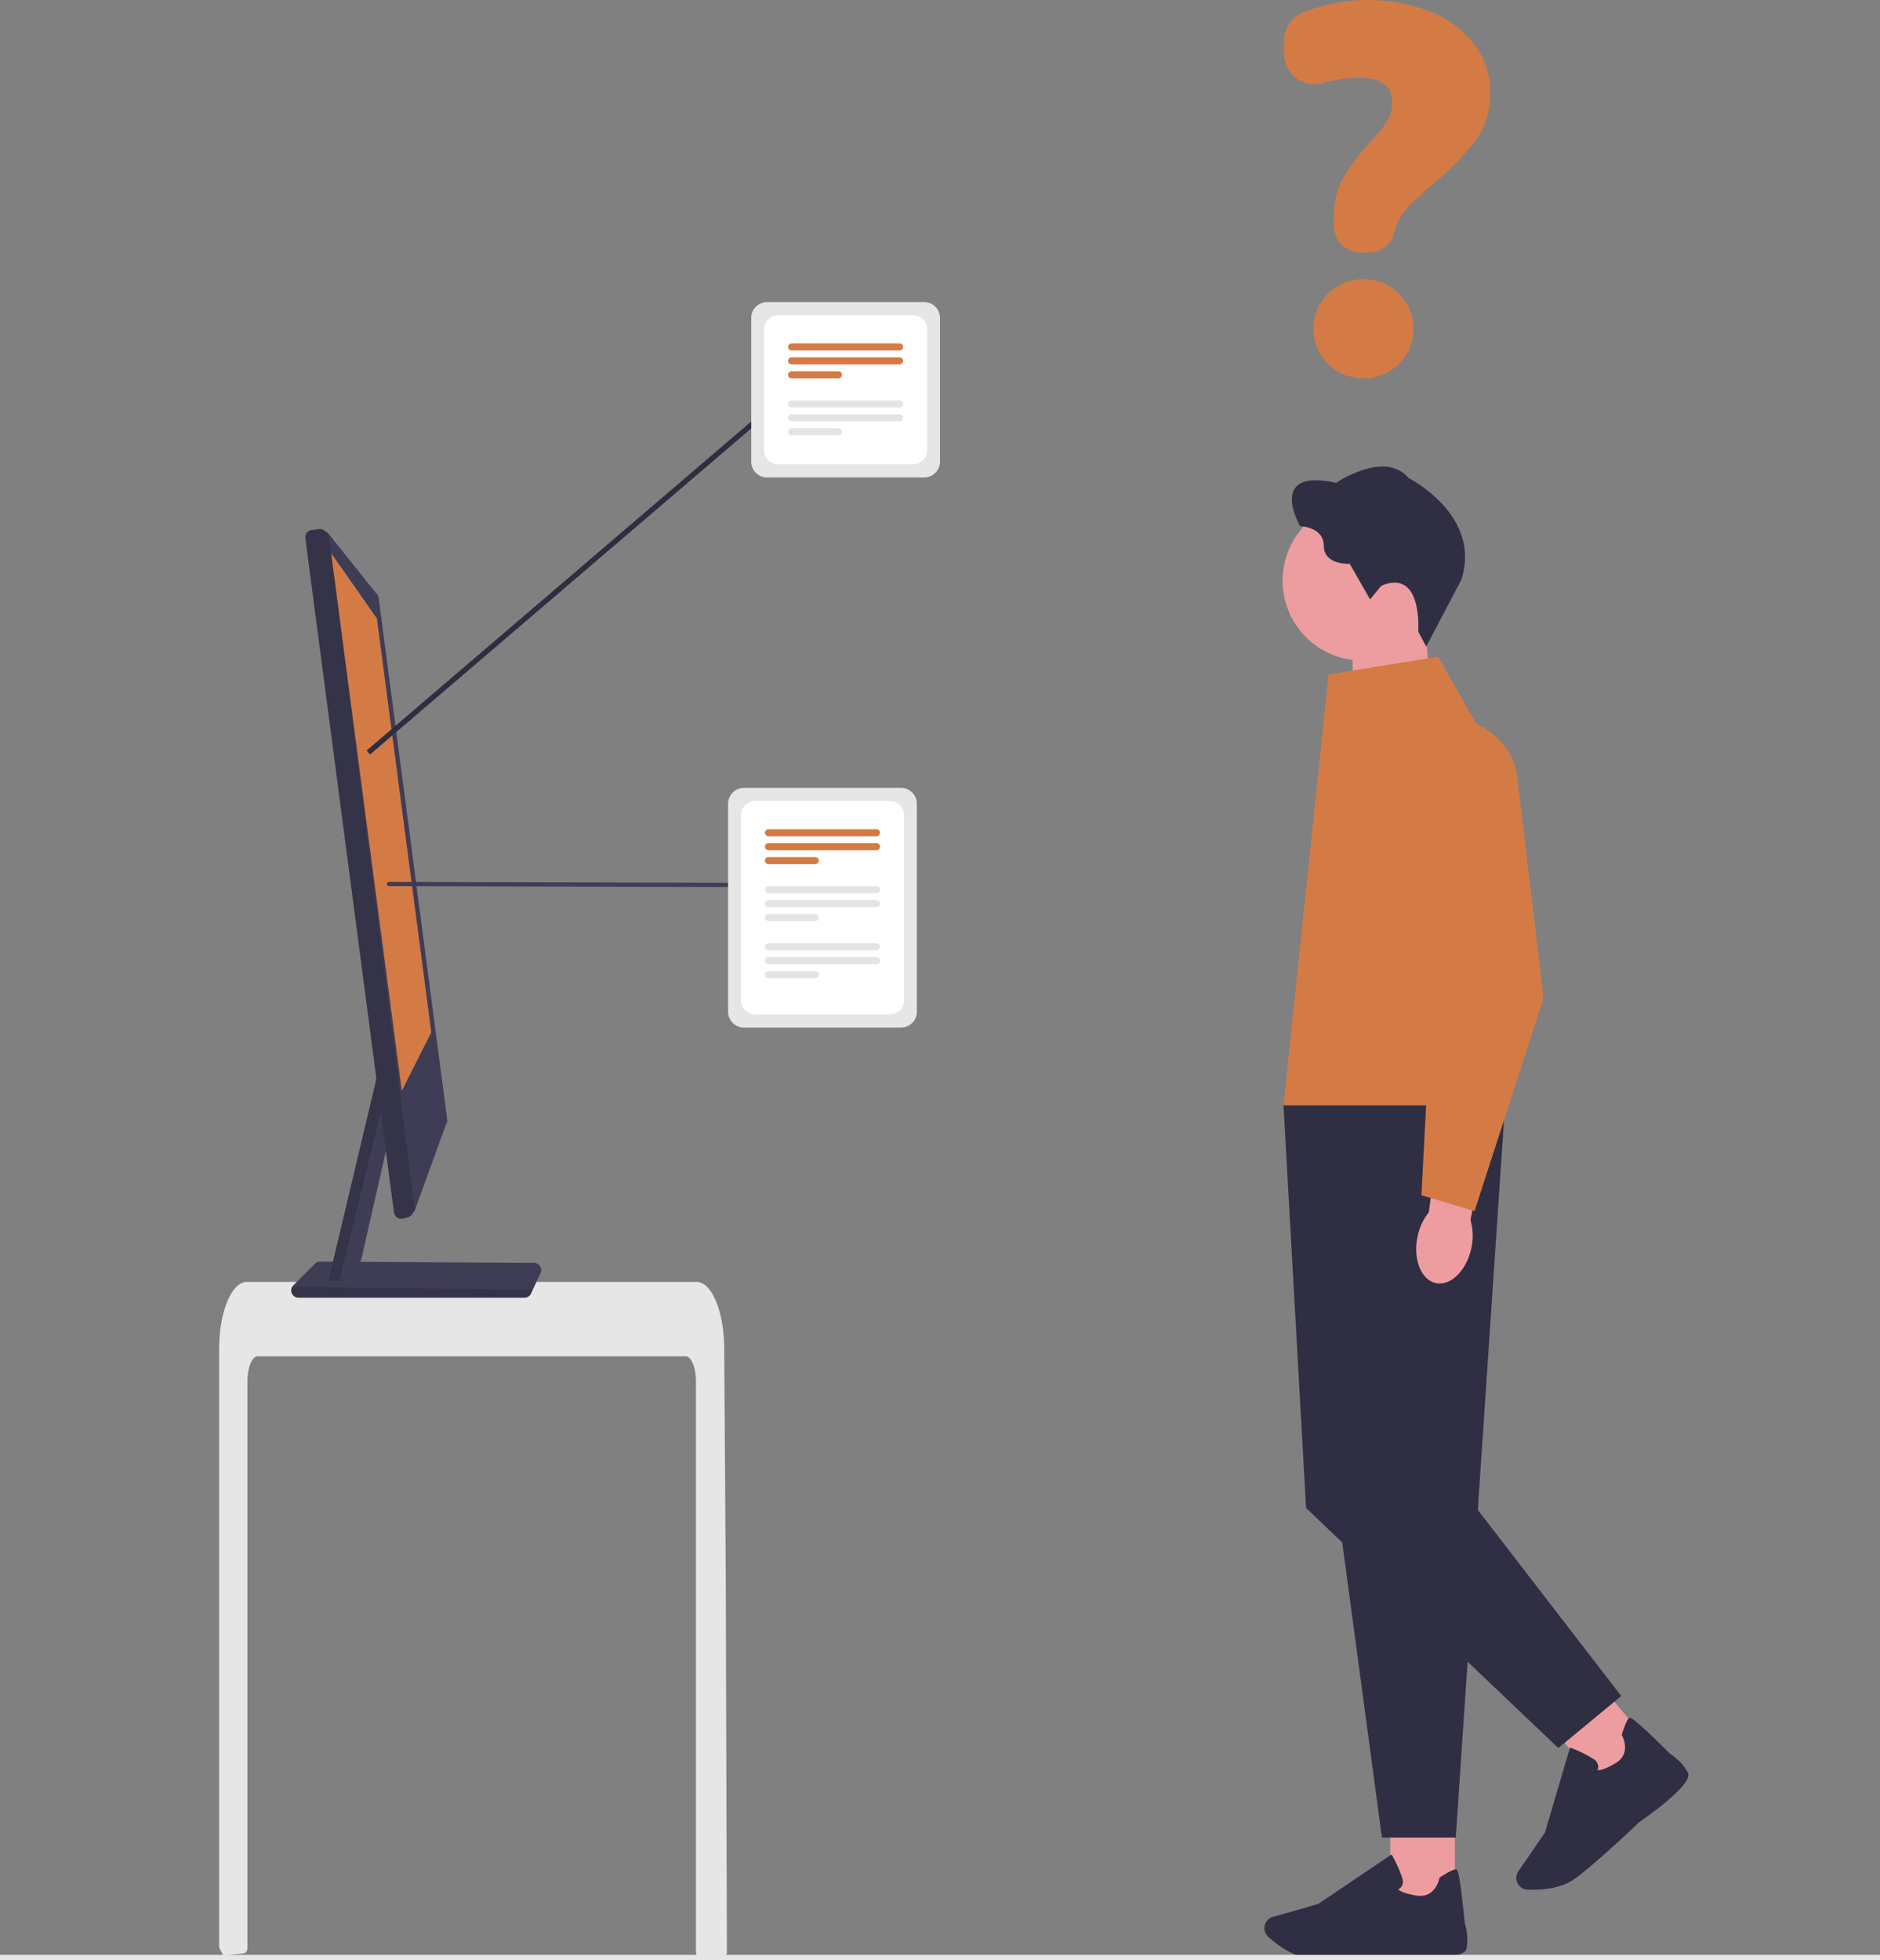 <svg xmlns="http://www.w3.org/2000/svg" width="731.503" height="762.51" viewBox="0 0 731.503 762.51" xmlns:xlink="http://www.w3.org/1999/xlink" role="img" artist="Katerina Limpitsouni" source="https://undraw.co/"><rect x="0" y="0" width="731.503" height="762.51" fill="#808080" stroke="none"/><g transform="translate(-682 -144.945)"><g transform="translate(1173.984 327.792)"><path d="M212.679,283.842,181.466,294.1V249.166h28.322Z" transform="translate(-147.152 -187.451)" fill="#ed9da0"/><ellipse cx="31.101" cy="31.102" rx="31.101" ry="31.102" transform="translate(7.073 11.95)" fill="#ed9da0"/><path d="M206.108,245.583l-4.372,5.312-7.9-13.83s-10.089.518-10.089-6.964-9.263-7.692-9.263-7.692-13.1-22.882,14.04-16.858c0,0,18.834-12.907,28.194-1.879,0,0,28.712,14.461,20.5,39.643l-13.652,25.943-3.093-5.878s1.878-24.664-14.364-17.8Z" transform="translate(-160.631 -200.554)" fill="#2f2e43"/><rect width="25.129" height="35.645" transform="translate(48.975 522.077)" fill="#ed9da0"/><path d="M222.339,674.68c4.3.4,25.8,2.081,26.876-2.843a21.06,21.06,0,0,0-.667-9.9c-2.065-20.554-2.827-20.793-3.288-20.936-.731-.206-2.875.794-6.338,3.034l-.222.143-.048.254c-.064.318-1.6,7.863-8.879,6.719-4.988-.794-6.608-1.89-7.132-2.43a2.92,2.92,0,0,0,1.318-1.112,3.887,3.887,0,0,0,.286-3.209,51.1,51.1,0,0,0-3.86-8.673l-.318-.572-28.56,19.268-17.632,5.035a4.534,4.534,0,0,0-2.939,2.605h0a4.547,4.547,0,0,0,1.144,5.131c3.209,2.875,9.562,7.815,16.25,8.419,1.779.159,4.13.222,6.767.222,11.04,0,27.13-1.144,27.257-1.16h-.016Z" transform="translate(-170.584 -96.546)" fill="#2f2e43"/><rect width="35.644" height="25.129" transform="matrix(-0.637, -0.771, 0.771, -0.637, 130.735, 512.045)" fill="#ed9da0"/><path d="M148.83,632.7c3.558-2.446,21.205-14.836,18.9-19.315a21.065,21.065,0,0,0-6.83-7.2c-14.693-14.518-15.439-14.217-15.884-14.026-.7.3-1.7,2.446-2.954,6.37l-.079.238.127.222c.159.286,3.78,7.084-2.557,10.833-4.352,2.573-6.306,2.748-7.037,2.669a3.051,3.051,0,0,0,.318-1.7,3.816,3.816,0,0,0-1.843-2.653,51.3,51.3,0,0,0-8.514-4.225l-.6-.238-9.721,33.056L101.78,651.857a4.565,4.565,0,0,0-.6,3.892h0a4.544,4.544,0,0,0,4.162,3.224c4.3.175,12.342-.079,17.886-3.876,1.461-1,3.32-2.446,5.353-4.13,8.5-7.037,20.173-18.172,20.268-18.267h-.016Z" transform="translate(-2.976 -106.684)" fill="#2f2e43"/><path d="M158.751,399.241h86.188l-19.156,284.9H197.048l-38.313-284.9h.016Z" transform="translate(-151.329 -152.107)" fill="#2f2e43"/><path d="M139.685,414.935l-17.552-15.694,8.784,156.7,98.149,93.369,24.478-20.221-57.2-74.212Z" transform="translate(-114.711 -152.107)" fill="#2f2e43"/><path d="M169.932,264.921l42.57-6.91,13.216,23.112a156.96,156.96,0,0,1,19.538,97.006l-6.687,54.4H152.38l17.552-167.6h0v-.016Z" transform="translate(-144.958 -185.368)" fill="#d47b45"/><path d="M164.419,449.685c-1.763,8.784,1.525,16.806,7.323,17.918,5.814,1.1,11.945-5.131,13.708-13.931a21.692,21.692,0,0,0-.381-10.579l6.989-37.344-18.267-2.843-4.94,37.122a21.979,21.979,0,0,0-4.432,9.674h0v-.016Z" transform="translate(-104.88 -151.244)" fill="#ed9da0"/><path d="M181.708,469.039l26.828-82.885v-.127L198.4,300.68a25.981,25.981,0,1,0-51,9.372l17.9,71.591-4.273,81.249,20.7,6.147Z" transform="translate(-99.947 -180.717)" fill="#d47b45"/></g><path d="M731.5,668.455H0v-2H731.5Z" transform="translate(682 239)" fill="#e6e6e6"/><path d="M527.177,547.444c0-5.36-1.8-9.71-4.01-9.72H356.677c-2.22.01-4.01,4.36-4.02,9.72V768.087a2,2,0,0,1-1.809,1.994q-2.425.233-4.851.433c-.04,0-.08.01-.12.01-.88.08-1.76.14-2.64.21h-.01q-.679-1.255-1.342-2.533a2.012,2.012,0,0,1-.228-.929V534.834c0-1.48.06-2.97.16-4.44a56.879,56.879,0,0,1,.75-6.02c1.69-9.29,5.51-15.58,9.85-15.6h175a4.683,4.683,0,0,1,1.84.39,7.173,7.173,0,0,1,2.27,1.59,14.073,14.073,0,0,1,2.23,3.05c2.14,3.77,3.67,9.39,4.21,15.93,0,.06.01.12.01.18.14,1.62.21,3.27.2,4.92l.14,21.43.09,12.78.27,40.1.1,14.24.44,146.2h0a2,2,0,0,1-2,2h-8.04a2,2,0,0,1-2-2Z" transform="translate(425.613 134.871)" fill="#e6e6e6"/><path d="M241.2,321.74,229.622,372.7l-7.4,8.106h-5.339l22-92.646,1.088,15.739v.011Z" transform="translate(592.906 262.455)" fill="#3f3d56"/><path d="M464.232,501.4l-67.94-.43-6.03-.04-4.3-.03-5.01-.03h-.04a2.764,2.764,0,0,0-1.94.8l-8.46,8.46a2.184,2.184,0,0,0-.45.64.981.981,0,0,0-.13.22,2.824,2.824,0,0,0,2.54,3.94h88.01a2.8,2.8,0,0,0,2.52-1.6l.69-1.5,1.42-3.05,1.61-3.44a2.741,2.741,0,0,0,.26-1.17,2.785,2.785,0,0,0-2.75-2.77Z" transform="translate(425.613 134.871)" fill="#3f3d56"/><path d="M463.692,511.825,463,513.331a2.8,2.8,0,0,1-2.513,1.6H372.471a2.819,2.819,0,0,1-2.536-3.937.84.84,0,0,1,.128-.22Z" transform="translate(425.613 134.871)" opacity="0.17" style="isolation:isolate"/><path d="M239.975,303.894v.011l-18.842,76.9h-4.25l22-92.646Z" transform="translate(592.906 262.455)" opacity="0.17" style="isolation:isolate"/><path d="M430.392,445.568l-26.67-202.91a2.892,2.892,0,0,0-1.1-1.92l-18.36-22.98-1.65-1.27a2.929,2.929,0,0,0-2.14-.57l-2.76.37a2.894,2.894,0,0,0-2.5,3.24h0l27.64,210.24v.01l1.69,12.86,2.01,15.27v.02l3.12,23.76a2.832,2.832,0,0,0,1.25,2.02,2.873,2.873,0,0,0,2.33.42l1.75-.44a2.939,2.939,0,0,0,1.66-1.14l.78-1.11.36-.52,12.08-33.3A2.876,2.876,0,0,0,430.392,445.568Z" transform="translate(425.613 134.871)" fill="#3f3d56"/><path d="M384.258,217.759l33.548,263.164-.364.515-.777,1.107a2.929,2.929,0,0,1-1.66,1.141l-1.753.441a2.906,2.906,0,0,1-3.579-2.438L375.217,219.531a2.9,2.9,0,0,1,2.493-3.248l2.767-.364a2.855,2.855,0,0,1,2.131.573Z" transform="translate(425.613 134.871)" opacity="0.17" style="isolation:isolate"/><path d="M217.951,97.7l17.8,25.411,21.16,161-11.472,22.759Z" transform="translate(592.906 262.455)" fill="#d47b45"/><path d="M406.892,353.983v0a.94.94,0,0,1,1.025-.819l154.281.411a.938.938,0,0,1,1.018.822v0a.94.94,0,0,1-1.025.819l-154.281-.411a.938.938,0,0,1-1.018-.822Z" transform="translate(425.613 134.871)" fill="#3f3d56"/><path d="M606.962,409.841h-61.1a6.183,6.183,0,0,1-6.176-6.176v-80.9a6.183,6.183,0,0,1,6.176-6.176h61.1a6.183,6.183,0,0,1,6.176,6.176v80.9a6.183,6.183,0,0,1-6.176,6.176Z" transform="translate(425.613 134.871)" fill="#e6e6e6"/><path d="M602.667,404.693H550.156a5.49,5.49,0,0,1-5.484-5.484V327.215a5.49,5.49,0,0,1,5.484-5.484h52.511a5.49,5.49,0,0,1,5.484,5.484v71.994a5.49,5.49,0,0,1-5.484,5.484Z" transform="translate(425.613 134.871)" fill="#fff"/><path d="M597.429,335.413H555.395a1.371,1.371,0,0,1,0-2.742h42.034a1.371,1.371,0,0,1,0,2.742Z" transform="translate(425.613 134.871)" fill="#d47b45"/><path d="M597.429,340.83H555.395a1.371,1.371,0,0,1,0-2.742h42.034a1.371,1.371,0,1,1,0,2.742Z" transform="translate(425.613 134.871)" fill="#d47b45"/><path d="M573.615,346.247H555.395a1.371,1.371,0,0,1,0-2.742h18.221a1.371,1.371,0,1,1,0,2.742Z" transform="translate(425.613 134.871)" fill="#d47b45"/><path d="M597.429,357.592H555.395a1.371,1.371,0,0,1,0-2.742h42.034a1.371,1.371,0,0,1,0,2.742Z" transform="translate(425.613 134.871)" fill="#e4e4e4"/><path d="M597.429,363.009H555.395a1.371,1.371,0,0,1,0-2.742h42.034a1.371,1.371,0,1,1,0,2.742Z" transform="translate(425.613 134.871)" fill="#e4e4e4"/><path d="M573.615,368.426H555.395a1.371,1.371,0,0,1,0-2.742h18.221a1.371,1.371,0,1,1,0,2.742Z" transform="translate(425.613 134.871)" fill="#e4e4e4"/><path d="M597.429,379.772H555.395a1.371,1.371,0,0,1,0-2.742h42.034a1.371,1.371,0,0,1,0,2.742Z" transform="translate(425.613 134.871)" fill="#e4e4e4"/><path d="M597.429,385.189H555.395a1.371,1.371,0,0,1,0-2.742h42.034a1.371,1.371,0,1,1,0,2.742Z" transform="translate(425.613 134.871)" fill="#e4e4e4"/><path d="M573.615,390.606H555.395a1.371,1.371,0,0,1,0-2.742h18.221a1.371,1.371,0,1,1,0,2.742Z" transform="translate(425.613 134.871)" fill="#e4e4e4"/><path d="M231.746,174.459l163.915-140.2h.26v2.058h.5L233.085,176.023Z" transform="translate(592.906 262.455)" fill="#2f2e41"/><path d="M615.962,195.841h-61.1a6.183,6.183,0,0,1-6.176-6.176v-55.9a6.183,6.183,0,0,1,6.176-6.176h61.1a6.183,6.183,0,0,1,6.176,6.176v55.9a6.183,6.183,0,0,1-6.176,6.176Z" transform="translate(425.613 134.871)" fill="#e6e6e6"/><path d="M611.667,190.693H559.156a5.49,5.49,0,0,1-5.484-5.484V138.215a5.49,5.49,0,0,1,5.484-5.484h52.511a5.49,5.49,0,0,1,5.484,5.484v46.994a5.49,5.49,0,0,1-5.484,5.484Z" transform="translate(425.613 134.871)" fill="#fff"/><path d="M606.429,146.413H564.395a1.371,1.371,0,0,1,0-2.742h42.034a1.371,1.371,0,0,1,0,2.742Z" transform="translate(425.613 134.871)" fill="#d47b45"/><path d="M606.429,151.83H564.395a1.371,1.371,0,0,1,0-2.742h42.034a1.371,1.371,0,1,1,0,2.742Z" transform="translate(425.613 134.871)" fill="#d47b45"/><path d="M582.615,157.247H564.395a1.371,1.371,0,0,1,0-2.742h18.221a1.371,1.371,0,1,1,0,2.742Z" transform="translate(425.613 134.871)" fill="#d47b45"/><path d="M606.429,168.592H564.395a1.371,1.371,0,0,1,0-2.742h42.034a1.371,1.371,0,0,1,0,2.742Z" transform="translate(425.613 134.871)" fill="#e4e4e4"/><path d="M606.429,174.009H564.395a1.371,1.371,0,0,1,0-2.742h42.034a1.371,1.371,0,0,1,0,2.742Z" transform="translate(425.613 134.871)" fill="#e4e4e4"/><path d="M582.615,179.426H564.395a1.371,1.371,0,0,1,0-2.742h18.221a1.371,1.371,0,1,1,0,2.742Z" transform="translate(425.613 134.871)" fill="#e4e4e4"/><path d="M489.035,460.742h-3.079a10.415,10.415,0,0,1-10.4-10.4v-2.585c0-6.4,1.213-11.763,3.606-15.933a83.815,83.815,0,0,1,10.1-13.566,59.784,59.784,0,0,0,6.865-8.275,13.919,13.919,0,0,0,2.168-7.7c0-6.422-4.184-9.545-12.792-9.545a51.943,51.943,0,0,0-14.1,2.116,11.87,11.87,0,0,1-15.128-11.414v-5.233a11.643,11.643,0,0,1,6.869-10.672,68.154,68.154,0,0,1,50.328-.439,39.9,39.9,0,0,1,16.915,12.819,30.874,30.874,0,0,1,6.067,18.712,30.433,30.433,0,0,1-5.866,18.714,106.977,106.977,0,0,1-16.4,16.712,116.889,116.889,0,0,0-10.516,9.907,18.288,18.288,0,0,0-4.372,8.14,10.375,10.375,0,0,1-10.253,8.641Z" transform="translate(725.398 -217.546)" fill="#d47b45"/><path d="M490.077,535.971h-.406a19.281,19.281,0,1,1,0-38.562h.406a19.281,19.281,0,1,1,0,38.562Z" transform="translate(722.645 -243.853)" fill="#d47b45"/></g></svg>